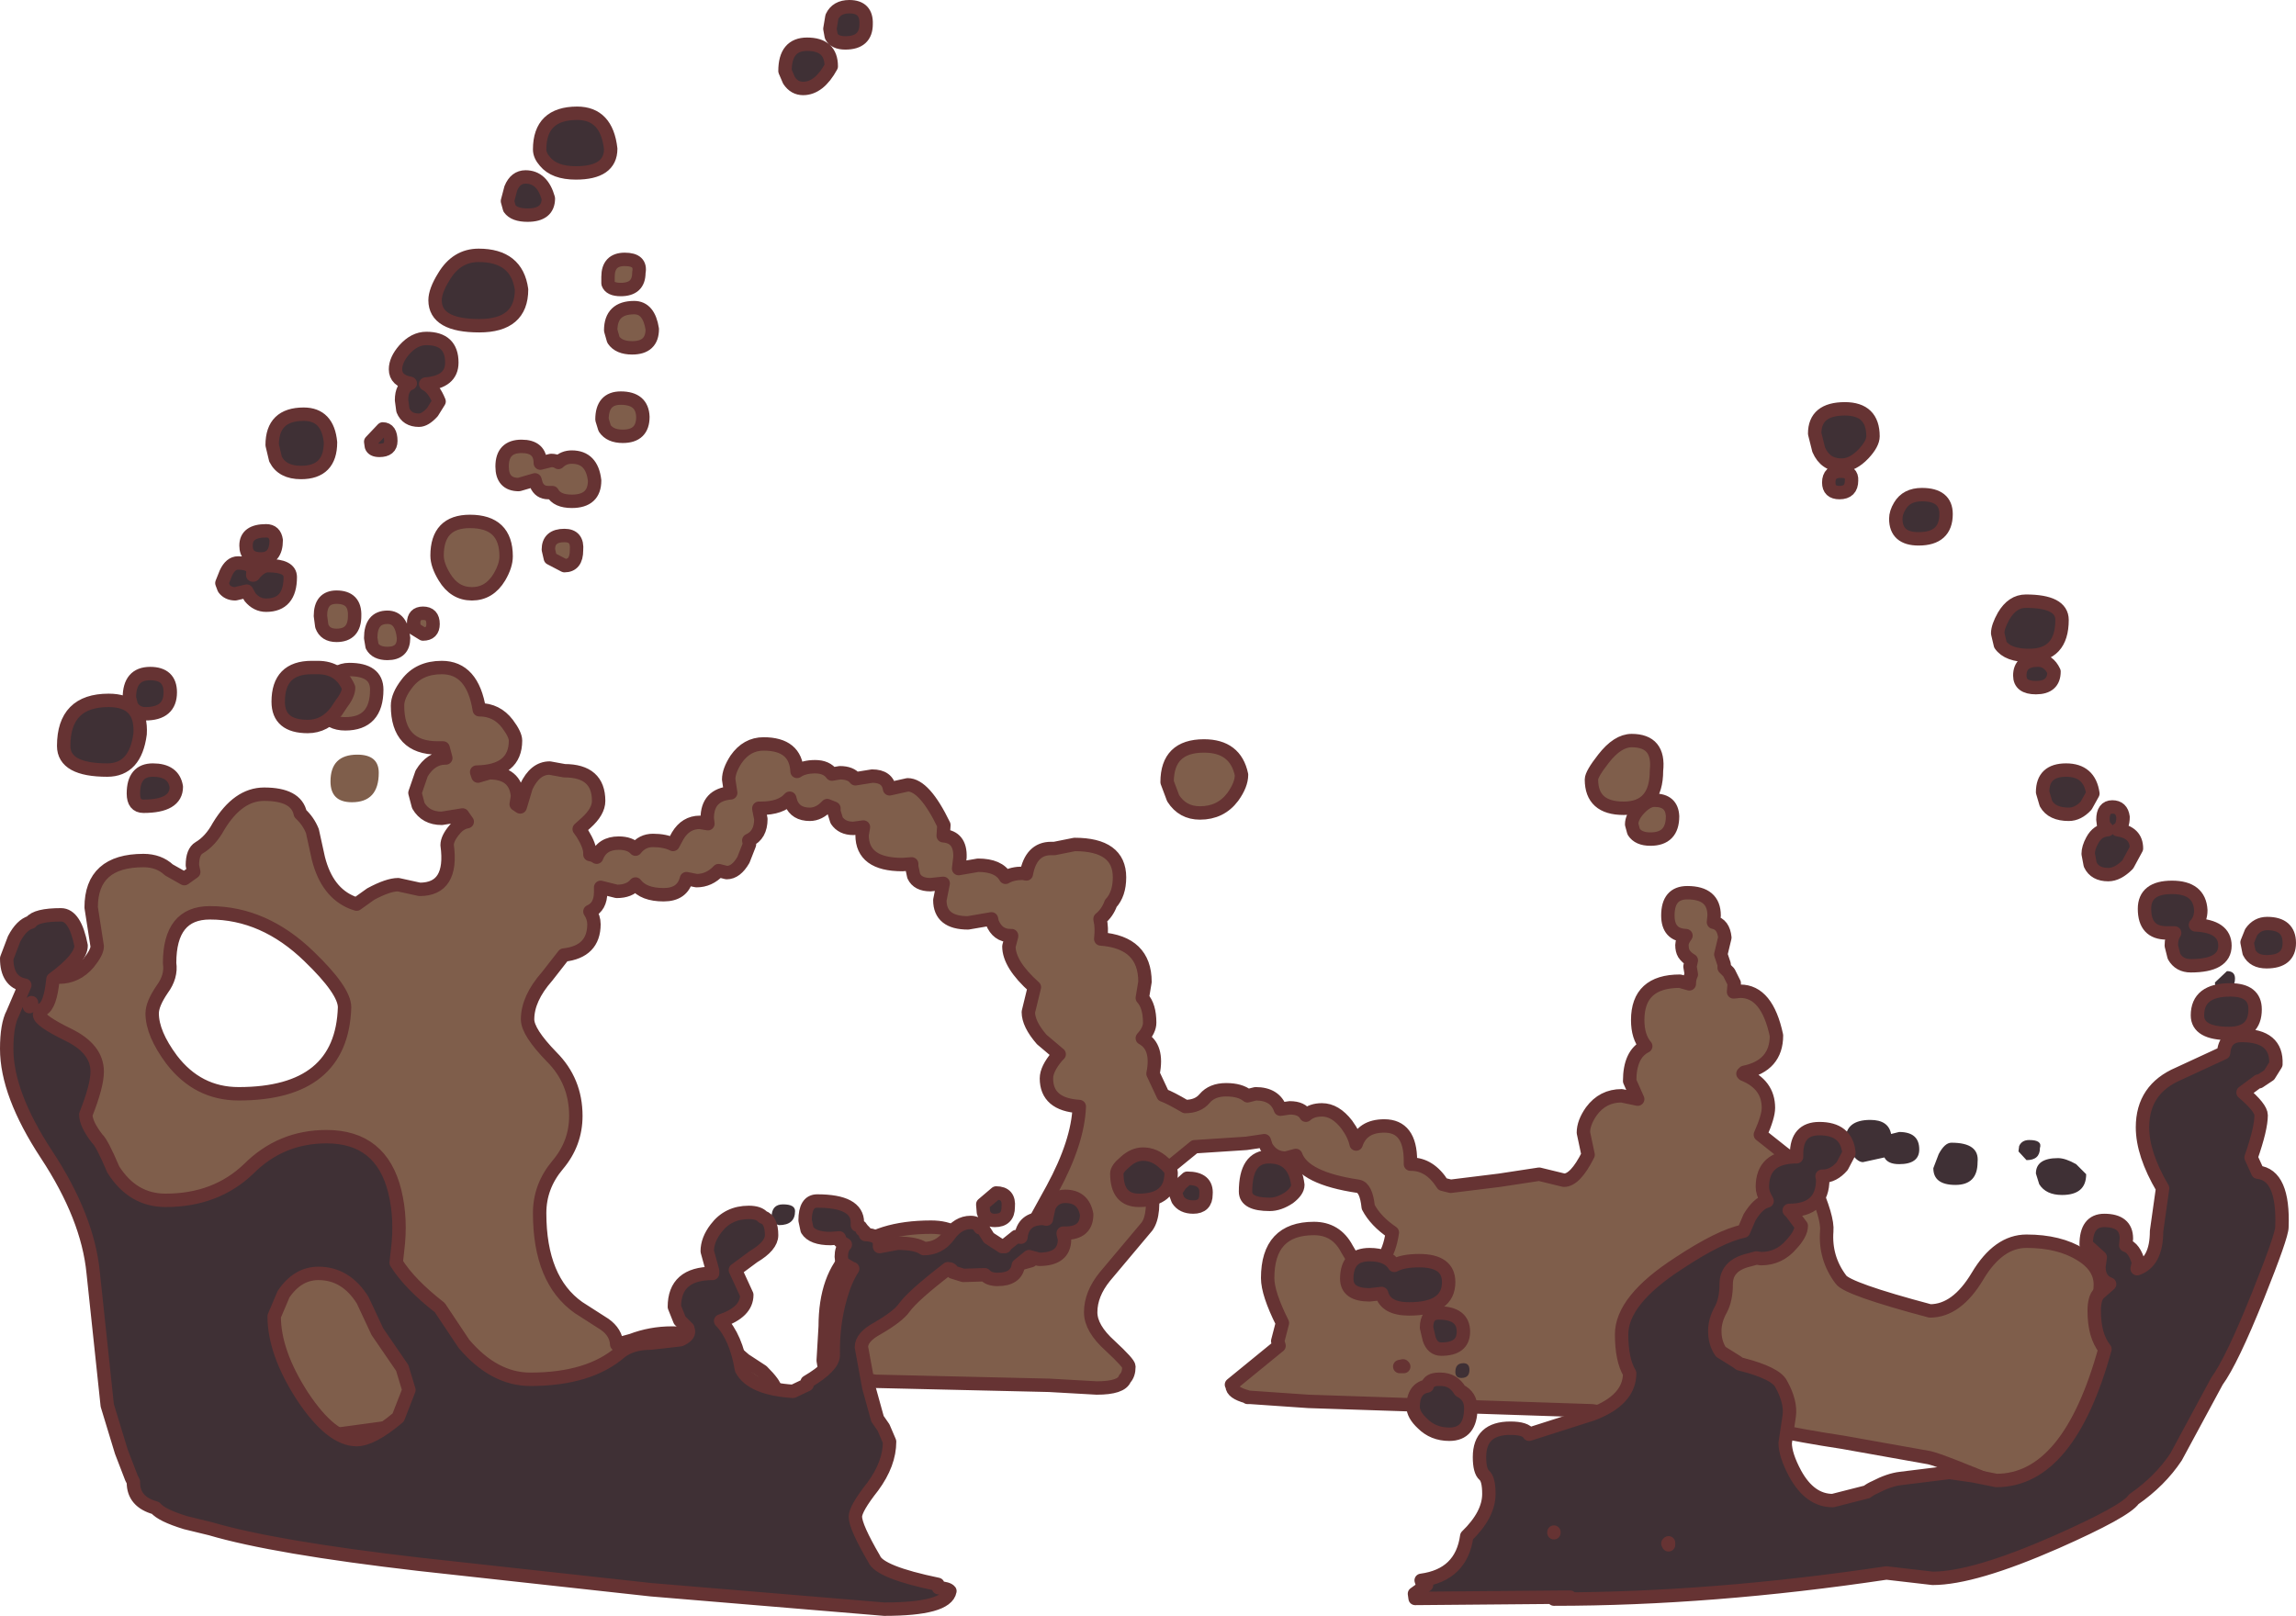 <?xml version="1.0" encoding="UTF-8" standalone="no"?>
<svg xmlns:xlink="http://www.w3.org/1999/xlink" height="120.55px" width="171.25px" xmlns="http://www.w3.org/2000/svg">
  <g transform="matrix(1.0, 0.0, 0.0, 1.0, 100.1, -7.2)">
    <path d="M21.6 68.7 Q21.6 68.15 22.15 67.55 22.75 66.9 23.3 66.9 24.6 66.9 24.65 68.1 24.65 69.8 23.0 69.8 22.1 69.8 21.75 69.25 L21.6 68.7 M21.0 67.5 Q18.6 67.5 18.6 65.35 18.6 64.95 19.5 63.8 20.55 62.45 21.6 62.45 23.7 62.45 23.45 64.7 23.45 67.5 21.0 67.5 M3.15 91.2 Q5.1 91.2 5.1 93.8 L5.1 94.05 5.15 94.05 Q6.55 94.05 7.5 95.55 L8.1 95.7 11.75 95.25 14.7 94.8 16.55 95.25 Q17.4 95.25 18.35 93.35 L18.0 91.7 Q18.0 90.95 18.6 90.1 19.45 88.95 20.85 88.95 L22.05 89.2 21.45 87.85 Q21.45 85.85 22.65 85.25 22.05 84.55 22.05 83.3 22.05 80.4 25.2 80.4 L25.9 80.6 Q25.9 80.2 26.05 79.9 L25.95 79.3 26.05 78.85 Q25.7 78.65 25.5 78.35 25.35 78.1 25.35 77.7 25.35 77.4 25.65 77.0 24.3 76.95 24.3 75.5 24.3 73.8 25.75 73.8 27.75 73.8 27.75 75.5 L27.7 76.0 Q28.45 76.15 28.55 77.15 L28.25 78.4 28.5 79.15 28.5 79.4 28.85 79.75 29.25 80.55 29.2 81.2 29.7 81.15 Q31.7 81.15 32.4 84.45 32.4 86.7 30.0 87.2 L29.9 87.3 29.95 87.35 Q31.8 88.1 31.8 89.85 31.8 90.5 31.2 91.85 L32.9 93.2 Q34.7 94.5 35.1 95.45 36.25 98.05 36.15 99.05 36.0 101.05 37.2 102.65 37.65 103.35 43.85 105.0 45.85 105.0 47.4 102.4 48.95 99.8 51.05 99.8 53.5 99.8 55.1 100.8 56.65 101.75 56.55 103.2 56.4 104.95 57.95 105.6 59.55 106.3 59.55 106.95 59.55 107.85 58.8 108.2 59.4 108.6 59.4 109.35 L59.1 111.35 Q55.4 117.6 53.4 117.6 L52.7 117.4 52.7 117.6 Q52.7 118.95 51.4 118.95 L50.0 118.25 49.7 118.25 Q44.7 116.15 43.8 115.95 L37.35 114.8 Q31.1 113.85 28.5 112.85 L24.25 112.5 Q24.0 113.15 23.1 113.15 L18.65 112.45 -2.5 111.75 -6.85 111.45 -7.05 111.45 -7.1 111.4 Q-8.2 111.1 -8.2 110.6 L-8.25 110.5 -4.7 107.6 -4.8 107.25 -4.45 105.9 Q-5.55 103.7 -5.55 102.55 -5.55 98.85 -2.1 98.85 -0.45 98.85 0.35 100.35 1.2 101.85 1.6 101.85 3.35 101.85 3.75 99.15 2.5 98.3 1.95 97.25 1.8 95.8 1.2 95.7 -2.85 95.1 -3.45 93.4 L-4.2 93.6 Q-5.15 93.6 -5.65 92.75 L-5.8 92.3 -7.15 92.5 -11.0 92.75 -14.25 95.4 Q-13.9 97.8 -14.55 98.7 L-17.7 102.45 Q-18.75 103.75 -18.75 105.1 -18.75 106.3 -17.3 107.6 -15.9 108.9 -15.9 109.15 -15.9 109.75 -16.2 110.05 -16.45 110.75 -18.3 110.75 L-21.85 110.55 -34.8 110.25 -37.25 109.85 -37.6 109.85 Q-38.4 109.85 -38.6 109.3 L-38.7 108.7 -38.55 106.15 Q-38.55 98.75 -30.65 98.75 -28.45 98.75 -27.7 100.5 L-27.8 101.1 Q-25.6 101.15 -25.35 101.85 L-23.2 101.25 -22.45 100.2 -22.65 100.2 Q-23.2 100.2 -23.4 99.8 L-23.5 99.35 -21.6 95.9 Q-19.7 92.4 -19.6 89.75 -22.05 89.6 -22.05 87.65 -22.05 86.95 -21.25 86.0 L-21.1 85.85 -22.4 84.75 Q-23.4 83.6 -23.4 82.7 L-22.95 80.85 Q-24.85 79.15 -24.85 77.8 L-24.65 77.05 -24.65 77.0 -24.75 77.0 Q-25.7 77.0 -26.1 76.0 L-26.15 75.75 -27.9 76.05 Q-30.0 76.05 -30.0 74.35 L-29.75 73.1 -30.7 73.2 Q-31.65 73.2 -31.95 72.55 L-32.1 71.85 -32.1 71.65 -32.8 71.7 Q-35.8 71.7 -35.8 69.5 L-35.7 68.9 -36.45 69.0 Q-37.3 69.0 -37.7 68.4 L-37.9 67.75 -37.9 67.5 -38.4 67.3 Q-39.0 67.95 -39.7 67.95 -40.75 67.95 -41.1 67.1 L-41.2 66.75 Q-41.85 67.5 -43.35 67.5 L-43.5 67.5 -43.5 67.55 -43.35 68.3 Q-43.35 69.5 -44.25 69.9 L-44.2 70.2 -44.65 71.35 Q-45.2 72.3 -45.9 72.3 L-46.5 72.15 Q-47.2 72.9 -48.15 72.9 L-48.9 72.75 Q-49.2 73.95 -50.6 73.95 -52.1 73.95 -52.7 73.15 -53.15 73.7 -54.1 73.7 L-55.3 73.4 -55.3 73.75 Q-55.3 74.85 -56.1 75.2 -55.8 75.65 -55.8 76.15 -55.8 78.2 -58.05 78.45 L-59.3 80.05 Q-60.75 81.7 -60.75 83.25 -60.75 84.2 -58.95 86.05 -57.15 87.85 -57.15 90.45 -57.15 92.5 -58.5 94.1 -59.85 95.7 -59.85 97.7 -59.85 102.7 -56.95 104.75 L-55.0 106.0 Q-54.15 106.6 -54.1 107.5 L-53.0 107.2 Q-51.55 106.65 -50.0 106.65 -47.2 106.65 -45.3 108.0 L-44.55 108.65 -43.25 109.5 Q-42.3 110.45 -42.3 110.8 -42.3 111.75 -43.35 111.75 L-44.55 111.4 -45.85 111.65 -52.5 111.3 -66.25 112.4 Q-66.35 113.0 -67.25 113.2 L-70.7 113.6 -71.6 113.75 -77.85 114.6 -78.95 114.35 -79.3 114.35 Q-79.8 114.35 -80.0 114.0 L-80.2 113.55 -80.25 113.35 Q-80.25 112.3 -78.2 111.75 -79.3 111.2 -80.15 109.3 -80.95 107.4 -80.95 106.1 -80.95 103.65 -78.95 99.2 L-75.95 92.95 Q-77.9 93.7 -79.9 93.95 L-79.15 94.6 Q-82.05 98.55 -83.95 98.55 L-85.15 98.5 -85.25 98.55 -86.4 99.0 Q-87.25 99.0 -89.75 97.1 -92.2 95.25 -93.0 94.05 -94.75 91.45 -94.75 88.65 -94.75 87.15 -93.9 85.95 L-93.9 85.8 -94.95 85.8 Q-96.35 85.8 -96.95 84.65 L-97.35 83.5 Q-97.35 82.65 -96.65 81.85 L-97.15 81.5 -97.3 80.9 Q-97.3 80.1 -96.85 80.05 L-95.7 80.1 Q-94.4 80.1 -93.5 79.05 -92.85 78.25 -92.85 77.8 L-93.3 74.9 Q-93.3 71.4 -89.4 71.4 -88.25 71.4 -87.5 72.1 L-86.35 72.75 -85.65 72.25 -85.75 71.75 Q-85.75 70.75 -85.25 70.45 -84.4 69.95 -83.8 68.85 -82.35 66.45 -80.4 66.45 -78.0 66.45 -77.7 67.9 -77.1 68.45 -76.8 69.2 L-76.35 71.25 Q-75.7 73.8 -73.8 74.55 L-73.5 74.65 -72.45 73.9 Q-71.15 73.2 -70.4 73.2 L-68.8 73.55 Q-66.3 73.55 -66.75 70.25 -66.75 69.75 -66.2 69.1 -65.8 68.6 -65.25 68.5 L-65.5 68.15 -65.6 68.0 -67.15 68.25 Q-68.35 68.25 -68.9 67.3 L-69.15 66.35 -68.65 64.9 Q-67.95 63.75 -66.9 63.75 L-66.85 63.75 -67.05 63.0 -67.45 63.0 Q-70.45 63.0 -70.45 59.85 -70.45 59.1 -69.75 58.2 -68.85 57.0 -67.15 57.0 -64.85 57.0 -64.35 60.15 -63.05 60.15 -62.25 61.2 -61.65 62.0 -61.65 62.45 -61.65 64.75 -64.55 64.8 L-64.45 65.1 -63.6 64.85 Q-61.65 64.85 -61.5 66.6 L-61.6 67.2 -61.3 67.4 -60.85 65.9 Q-60.2 64.5 -59.1 64.5 L-58.0 64.7 Q-55.45 64.7 -55.45 66.95 -55.45 67.75 -56.4 68.6 L-56.9 69.05 -56.65 69.4 Q-56.1 70.3 -56.1 70.85 L-56.1 70.95 Q-55.8 71.0 -55.6 71.15 -55.2 70.1 -53.95 70.1 -53.1 70.1 -52.7 70.55 -52.2 69.9 -51.4 69.9 -50.5 69.9 -49.9 70.2 L-49.55 69.55 Q-48.95 68.55 -47.9 68.55 L-47.3 68.65 -47.35 68.25 Q-47.35 66.5 -45.6 66.35 L-45.75 65.35 Q-45.75 64.7 -45.2 63.85 -44.4 62.7 -43.15 62.7 -40.75 62.7 -40.65 64.75 -40.15 64.4 -39.3 64.4 -38.45 64.4 -38.05 64.95 L-37.45 64.85 Q-36.65 64.85 -36.3 65.3 L-35.05 65.1 Q-33.9 65.1 -33.75 66.05 L-32.4 65.75 Q-31.15 65.75 -29.7 68.75 L-29.75 69.55 Q-28.45 69.65 -28.5 71.15 L-28.6 72.0 -27.15 71.75 Q-25.6 71.75 -25.1 72.65 -24.6 72.35 -23.8 72.35 L-23.55 72.4 Q-23.2 70.5 -21.7 70.5 L-21.45 70.5 -19.95 70.2 Q-16.6 70.2 -16.6 72.65 -16.6 73.9 -17.25 74.6 -17.5 75.3 -18.05 75.75 L-18.05 75.8 Q-17.9 76.4 -18.0 77.25 -14.7 77.5 -14.7 80.45 L-14.9 81.65 Q-14.35 82.25 -14.35 83.5 -14.35 84.05 -14.9 84.65 -13.7 85.3 -14.1 87.3 L-13.35 88.9 Q-12.8 89.1 -11.7 89.75 -10.75 89.75 -10.25 89.15 -9.7 88.5 -8.65 88.5 -7.6 88.5 -7.05 88.95 L-6.45 88.8 Q-5.0 88.8 -4.6 89.95 L-3.9 89.85 Q-3.0 89.85 -2.7 90.4 -2.25 90.0 -1.5 90.0 -0.5 90.0 0.35 91.1 0.9 91.85 1.05 92.55 1.5 91.2 3.15 91.2 M31.75 98.15 L32.85 97.7 33.45 98.4 Q33.15 97.3 32.25 96.4 L31.75 98.15 M25.0 106.7 L25.15 106.05 24.45 106.5 25.0 106.7 M27.8 110.2 L26.1 108.65 Q25.7 109.3 24.1 109.9 L27.8 110.2 M6.45 103.2 L5.4 102.8 4.85 103.5 Q5.5 103.65 5.5 103.95 L6.1 103.9 6.45 103.25 6.45 103.2 M4.55 109.1 L4.3 109.15 4.6 109.15 4.55 109.1 M-65.05 46.1 Q-62.35 46.1 -62.35 48.7 -62.35 49.4 -62.85 50.25 -63.6 51.5 -64.9 51.5 -66.2 51.5 -66.95 50.25 -67.5 49.35 -67.5 48.65 -67.5 46.1 -65.05 46.1 M-61.2 40.5 Q-59.8 40.5 -59.8 41.75 L-59.0 41.55 Q-58.65 41.55 -58.45 41.7 -58.05 41.3 -57.45 41.3 -55.95 41.3 -55.75 43.05 -55.75 44.6 -57.45 44.6 -58.55 44.6 -58.9 43.95 L-59.2 43.95 Q-59.85 43.95 -60.1 43.35 L-60.2 43.0 -61.4 43.35 Q-62.65 43.35 -62.65 42.0 -62.65 40.5 -61.2 40.5 M-54.75 27.85 Q-54.75 26.55 -53.5 26.55 -52.25 26.55 -52.45 27.55 -52.45 28.8 -53.8 28.8 -54.6 28.8 -54.75 28.35 L-54.75 27.85 M-52.95 33.15 Q-53.95 33.15 -54.35 32.55 L-54.55 31.85 Q-54.55 30.15 -52.8 30.15 -51.7 30.15 -51.45 31.75 -51.45 33.15 -52.95 33.15 M-53.65 39.75 Q-54.6 39.75 -55.0 39.15 L-55.2 38.5 Q-55.2 36.9 -53.8 36.9 -52.2 36.9 -52.15 38.3 -52.15 39.75 -53.65 39.75 M-58.0 47.15 Q-57.0 47.15 -57.1 48.25 -57.1 49.4 -58.0 49.4 L-59.05 48.85 -59.2 48.2 Q-59.2 47.15 -58.0 47.15 M-68.55 54.5 L-69.2 54.1 -69.25 53.7 Q-69.25 52.95 -68.55 52.95 -67.8 52.95 -67.8 53.75 -67.8 54.5 -68.55 54.5 M-71.2 53.25 Q-70.15 53.25 -70.0 54.8 -70.0 55.95 -71.2 55.95 -72.05 55.95 -72.35 55.4 L-72.45 54.8 Q-72.45 53.25 -71.2 53.25 M-75.0 54.6 Q-75.85 54.6 -76.1 53.9 L-76.2 53.15 Q-76.2 51.75 -75.0 51.75 -73.6 51.75 -73.65 53.15 -73.65 54.6 -75.0 54.6 M-76.2 59.45 L-75.75 58.25 Q-75.1 57.15 -74.05 57.15 -72.0 57.15 -72.0 58.65 -72.0 61.2 -74.35 61.2 -75.5 61.2 -75.95 60.35 L-76.2 59.45 M-73.85 67.05 Q-75.45 67.05 -75.45 65.5 -75.45 63.5 -73.45 63.5 -71.85 63.5 -71.85 64.85 -71.85 67.05 -73.85 67.05 M-77.05 78.55 Q-80.4 75.3 -84.45 75.3 -87.45 75.3 -87.45 79.05 -87.3 80.05 -88.0 81.0 -88.75 82.1 -88.75 82.8 -88.75 84.3 -87.3 86.25 -85.35 88.8 -82.3 88.8 -74.6 88.8 -74.4 82.35 -74.4 81.1 -77.05 78.55 M-7.5 65.0 Q-7.5 65.75 -8.15 66.65 -9.05 67.85 -10.6 67.85 -11.9 67.85 -12.6 66.75 L-13.05 65.55 Q-13.05 62.85 -10.3 62.85 -7.95 62.85 -7.5 65.0 M-15.85 94.85 L-15.8 94.6 -15.4 93.9 -15.8 93.85 -16.35 94.45 Q-16.05 94.6 -15.85 94.85 M-34.75 102.5 Q-36.0 103.7 -36.0 104.6 L-35.95 105.55 -33.5 103.5 Q-31.05 101.75 -29.4 101.3 L-30.7 101.0 Q-33.15 101.0 -34.75 102.5" fill="#7f5e4b" fill-rule="evenodd" stroke="none"/>
    <path d="M21.6 68.7 Q21.6 68.15 22.15 67.55 22.75 66.9 23.3 66.9 24.6 66.9 24.65 68.1 24.65 69.8 23.0 69.8 22.1 69.8 21.75 69.25 L21.6 68.7 M21.0 67.5 Q18.6 67.5 18.6 65.35 18.6 64.95 19.5 63.8 20.55 62.45 21.6 62.45 23.7 62.45 23.45 64.7 23.45 67.5 21.0 67.5 M3.15 91.2 Q5.1 91.2 5.1 93.8 L5.1 94.05 5.15 94.05 Q6.55 94.05 7.5 95.55 L8.1 95.7 11.75 95.25 14.7 94.8 16.55 95.25 Q17.4 95.25 18.35 93.35 L18.0 91.7 Q18.0 90.95 18.6 90.1 19.45 88.95 20.85 88.95 L22.05 89.2 21.45 87.85 Q21.45 85.85 22.65 85.25 22.05 84.55 22.05 83.3 22.05 80.4 25.2 80.4 L25.9 80.6 Q25.9 80.2 26.05 79.9 L25.95 79.3 26.05 78.85 Q25.7 78.65 25.5 78.35 25.35 78.1 25.35 77.7 25.35 77.4 25.65 77.0 24.3 76.95 24.3 75.5 24.3 73.8 25.75 73.8 27.75 73.8 27.75 75.5 L27.7 76.0 Q28.45 76.15 28.55 77.15 L28.25 78.4 28.5 79.15 28.5 79.4 28.85 79.75 29.25 80.55 29.2 81.2 29.7 81.15 Q31.7 81.15 32.4 84.45 32.4 86.7 30.0 87.2 L29.9 87.3 29.95 87.35 Q31.8 88.1 31.8 89.85 31.8 90.5 31.2 91.85 L32.9 93.2 Q34.7 94.5 35.1 95.45 36.25 98.05 36.15 99.05 36.0 101.05 37.2 102.65 37.65 103.35 43.85 105.0 45.85 105.0 47.4 102.4 48.95 99.8 51.05 99.8 53.5 99.8 55.1 100.8 56.65 101.75 56.55 103.2 56.4 104.95 57.95 105.6 59.55 106.3 59.55 106.95 59.55 107.85 58.8 108.2 59.4 108.6 59.4 109.35 L59.1 111.35 Q55.4 117.6 53.4 117.6 L52.7 117.4 52.7 117.6 Q52.7 118.95 51.4 118.95 L50.0 118.25 49.7 118.25 Q44.7 116.15 43.8 115.95 L37.35 114.8 Q31.1 113.85 28.5 112.85 L24.25 112.5 Q24.0 113.15 23.1 113.15 L18.65 112.45 -2.5 111.75 -6.85 111.45 -7.05 111.45 -7.1 111.4 Q-8.2 111.1 -8.2 110.6 L-8.25 110.5 -4.7 107.6 -4.8 107.25 -4.45 105.9 Q-5.55 103.7 -5.55 102.55 -5.55 98.85 -2.1 98.85 -0.45 98.85 0.35 100.35 1.2 101.85 1.6 101.85 3.35 101.85 3.75 99.15 2.5 98.3 1.95 97.25 1.8 95.8 1.2 95.7 -2.85 95.1 -3.45 93.4 L-4.2 93.6 Q-5.15 93.6 -5.65 92.75 L-5.8 92.3 -7.15 92.5 -11.0 92.75 -14.25 95.4 Q-13.9 97.8 -14.55 98.7 L-17.7 102.45 Q-18.75 103.75 -18.75 105.1 -18.75 106.3 -17.3 107.6 -15.9 108.9 -15.9 109.15 -15.9 109.75 -16.2 110.05 -16.45 110.75 -18.3 110.75 L-21.85 110.55 -34.8 110.25 -37.25 109.85 -37.6 109.85 Q-38.4 109.85 -38.6 109.3 L-38.7 108.7 -38.55 106.15 Q-38.55 98.75 -30.65 98.75 -28.45 98.75 -27.7 100.5 L-27.8 101.1 Q-25.6 101.15 -25.35 101.85 L-23.2 101.25 -22.45 100.2 -22.65 100.2 Q-23.2 100.2 -23.4 99.8 L-23.5 99.35 -21.6 95.9 Q-19.7 92.4 -19.6 89.75 -22.05 89.6 -22.05 87.65 -22.05 86.95 -21.25 86.0 L-21.1 85.85 -22.4 84.75 Q-23.4 83.6 -23.4 82.7 L-22.95 80.85 Q-24.85 79.15 -24.85 77.8 L-24.65 77.05 -24.65 77.0 -24.75 77.0 Q-25.7 77.0 -26.1 76.0 L-26.15 75.75 -27.9 76.05 Q-30.0 76.05 -30.0 74.35 L-29.75 73.1 -30.7 73.2 Q-31.65 73.2 -31.95 72.55 L-32.1 71.85 -32.1 71.65 -32.8 71.7 Q-35.8 71.7 -35.8 69.5 L-35.7 68.9 -36.45 69.0 Q-37.3 69.0 -37.7 68.4 L-37.9 67.75 -37.9 67.5 -38.4 67.3 Q-39.0 67.95 -39.7 67.95 -40.75 67.95 -41.1 67.1 L-41.2 66.75 Q-41.85 67.5 -43.35 67.5 L-43.5 67.5 -43.5 67.55 -43.35 68.3 Q-43.35 69.5 -44.25 69.9 L-44.2 70.2 -44.65 71.35 Q-45.2 72.3 -45.9 72.3 L-46.5 72.15 Q-47.2 72.9 -48.15 72.9 L-48.9 72.75 Q-49.2 73.95 -50.6 73.95 -52.1 73.95 -52.7 73.15 -53.15 73.7 -54.1 73.7 L-55.3 73.4 -55.3 73.75 Q-55.3 74.85 -56.1 75.2 -55.8 75.65 -55.8 76.15 -55.8 78.2 -58.05 78.45 L-59.3 80.05 Q-60.75 81.7 -60.75 83.25 -60.75 84.2 -58.95 86.05 -57.15 87.85 -57.15 90.45 -57.15 92.5 -58.5 94.1 -59.85 95.7 -59.85 97.7 -59.85 102.7 -56.95 104.75 L-55.0 106.0 Q-54.15 106.6 -54.1 107.5 L-53.0 107.2 Q-51.55 106.65 -50.0 106.65 -47.2 106.65 -45.3 108.0 L-44.55 108.65 -43.25 109.5 Q-42.3 110.45 -42.3 110.8 -42.3 111.75 -43.35 111.75 L-44.55 111.4 -45.85 111.65 -52.5 111.3 -66.25 112.4 Q-66.35 113.0 -67.25 113.2 L-70.7 113.6 -71.6 113.75 -77.85 114.6 -78.95 114.35 -79.3 114.35 Q-79.8 114.35 -80.0 114.0 L-80.2 113.55 -80.25 113.35 Q-80.25 112.3 -78.2 111.75 -79.3 111.2 -80.15 109.3 -80.95 107.4 -80.95 106.1 -80.95 103.65 -78.95 99.2 L-75.95 92.95 Q-77.9 93.7 -79.9 93.95 L-79.15 94.6 Q-82.05 98.55 -83.95 98.55 L-85.15 98.5 -85.25 98.55 -86.4 99.0 Q-87.25 99.0 -89.75 97.1 -92.2 95.25 -93.0 94.05 -94.75 91.45 -94.75 88.65 -94.75 87.15 -93.9 85.95 L-93.9 85.8 -94.95 85.8 Q-96.35 85.8 -96.95 84.65 L-97.35 83.5 Q-97.35 82.65 -96.65 81.85 L-97.15 81.5 -97.3 80.9 Q-97.3 80.1 -96.85 80.05 L-95.7 80.1 Q-94.4 80.1 -93.5 79.05 -92.85 78.25 -92.85 77.8 L-93.3 74.9 Q-93.3 71.4 -89.4 71.4 -88.25 71.4 -87.5 72.1 L-86.35 72.75 -85.65 72.25 -85.75 71.75 Q-85.75 70.75 -85.25 70.45 -84.4 69.95 -83.8 68.85 -82.35 66.45 -80.4 66.45 -78.0 66.45 -77.7 67.9 -77.1 68.45 -76.8 69.2 L-76.35 71.25 Q-75.7 73.8 -73.8 74.55 L-73.5 74.65 -72.45 73.9 Q-71.15 73.2 -70.4 73.2 L-68.8 73.55 Q-66.3 73.55 -66.75 70.25 -66.75 69.75 -66.2 69.1 -65.8 68.6 -65.25 68.5 L-65.5 68.15 -65.6 68.0 -67.15 68.25 Q-68.35 68.25 -68.9 67.3 L-69.15 66.35 -68.65 64.9 Q-67.95 63.75 -66.9 63.75 L-66.85 63.75 -67.05 63.0 -67.45 63.0 Q-70.45 63.0 -70.45 59.85 -70.45 59.1 -69.75 58.2 -68.85 57.0 -67.15 57.0 -64.85 57.0 -64.35 60.15 -63.05 60.15 -62.25 61.2 -61.65 62.0 -61.65 62.45 -61.65 64.75 -64.55 64.8 L-64.45 65.1 -63.6 64.85 Q-61.65 64.85 -61.5 66.6 L-61.6 67.2 -61.3 67.4 -60.85 65.9 Q-60.2 64.5 -59.1 64.5 L-58.0 64.7 Q-55.45 64.7 -55.45 66.95 -55.45 67.75 -56.4 68.6 L-56.9 69.05 -56.65 69.4 Q-56.1 70.3 -56.1 70.85 L-56.1 70.95 Q-55.8 71.0 -55.6 71.15 -55.2 70.1 -53.95 70.1 -53.1 70.1 -52.7 70.55 -52.2 69.9 -51.4 69.9 -50.5 69.9 -49.9 70.2 L-49.55 69.55 Q-48.95 68.55 -47.9 68.55 L-47.3 68.65 -47.35 68.25 Q-47.35 66.5 -45.6 66.35 L-45.75 65.35 Q-45.75 64.7 -45.2 63.85 -44.4 62.7 -43.15 62.7 -40.75 62.7 -40.65 64.75 -40.15 64.4 -39.3 64.4 -38.45 64.4 -38.05 64.95 L-37.45 64.85 Q-36.65 64.85 -36.3 65.3 L-35.05 65.1 Q-33.9 65.1 -33.75 66.05 L-32.4 65.75 Q-31.15 65.75 -29.7 68.75 L-29.75 69.55 Q-28.45 69.65 -28.5 71.15 L-28.6 72.0 -27.15 71.75 Q-25.6 71.75 -25.1 72.65 -24.6 72.35 -23.8 72.35 L-23.55 72.4 Q-23.2 70.5 -21.7 70.5 L-21.45 70.5 -19.95 70.2 Q-16.6 70.2 -16.6 72.65 -16.6 73.9 -17.25 74.6 -17.5 75.3 -18.05 75.75 L-18.05 75.8 Q-17.9 76.4 -18.0 77.25 -14.7 77.5 -14.7 80.45 L-14.9 81.65 Q-14.35 82.25 -14.35 83.5 -14.35 84.05 -14.9 84.65 -13.7 85.3 -14.1 87.3 L-13.35 88.9 Q-12.8 89.1 -11.7 89.75 -10.75 89.75 -10.25 89.15 -9.7 88.5 -8.65 88.5 -7.6 88.5 -7.05 88.95 L-6.45 88.8 Q-5.0 88.8 -4.6 89.95 L-3.9 89.85 Q-3.0 89.85 -2.7 90.4 -2.25 90.0 -1.5 90.0 -0.5 90.0 0.35 91.1 0.9 91.85 1.05 92.55 1.5 91.2 3.15 91.2 M31.75 98.15 L32.85 97.7 33.45 98.4 Q33.15 97.3 32.25 96.4 L31.75 98.15 M25.0 106.7 L25.15 106.05 24.45 106.5 25.0 106.7 M27.8 110.2 L26.1 108.65 Q25.7 109.3 24.1 109.9 L27.8 110.2 M6.45 103.2 L5.4 102.8 4.85 103.5 Q5.5 103.65 5.5 103.95 L6.1 103.9 6.45 103.25 6.45 103.2 M4.55 109.1 L4.3 109.15 4.6 109.15 4.55 109.1 M-65.05 46.1 Q-62.35 46.1 -62.35 48.7 -62.35 49.4 -62.85 50.25 -63.6 51.5 -64.9 51.5 -66.2 51.5 -66.95 50.25 -67.5 49.35 -67.5 48.65 -67.5 46.1 -65.05 46.1 M-61.2 40.5 Q-59.8 40.5 -59.8 41.75 L-59.0 41.55 Q-58.65 41.55 -58.45 41.7 -58.05 41.3 -57.45 41.3 -55.95 41.3 -55.75 43.05 -55.75 44.6 -57.45 44.6 -58.55 44.6 -58.9 43.95 L-59.2 43.95 Q-59.85 43.95 -60.1 43.35 L-60.2 43.0 -61.4 43.35 Q-62.65 43.35 -62.65 42.0 -62.65 40.5 -61.2 40.5 M-54.75 27.85 Q-54.75 26.55 -53.5 26.55 -52.25 26.55 -52.45 27.55 -52.45 28.8 -53.8 28.8 -54.6 28.8 -54.75 28.35 L-54.75 27.85 M-52.95 33.15 Q-53.95 33.15 -54.35 32.55 L-54.55 31.85 Q-54.55 30.15 -52.8 30.15 -51.7 30.15 -51.45 31.75 -51.45 33.15 -52.95 33.15 M-53.65 39.75 Q-54.6 39.75 -55.0 39.15 L-55.2 38.5 Q-55.2 36.9 -53.8 36.9 -52.2 36.9 -52.15 38.3 -52.15 39.75 -53.65 39.75 M-58.0 47.15 Q-57.0 47.15 -57.1 48.25 -57.1 49.4 -58.0 49.4 L-59.05 48.85 -59.2 48.2 Q-59.2 47.15 -58.0 47.15 M-68.55 54.5 L-69.2 54.1 -69.25 53.7 Q-69.25 52.95 -68.55 52.95 -67.8 52.95 -67.8 53.75 -67.8 54.5 -68.55 54.5 M-71.2 53.25 Q-70.15 53.25 -70.0 54.8 -70.0 55.95 -71.2 55.95 -72.05 55.95 -72.35 55.4 L-72.45 54.8 Q-72.45 53.25 -71.2 53.25 M-75.0 54.6 Q-75.85 54.6 -76.1 53.9 L-76.2 53.15 Q-76.2 51.75 -75.0 51.75 -73.6 51.75 -73.65 53.15 -73.65 54.6 -75.0 54.6 M-76.2 59.45 L-75.75 58.25 Q-75.1 57.15 -74.05 57.15 -72.0 57.15 -72.0 58.65 -72.0 61.2 -74.35 61.2 -75.5 61.2 -75.95 60.35 L-76.2 59.45 M-77.05 78.55 Q-80.4 75.3 -84.45 75.3 -87.45 75.3 -87.45 79.05 -87.3 80.05 -88.0 81.0 -88.75 82.1 -88.75 82.8 -88.75 84.3 -87.3 86.25 -85.35 88.8 -82.3 88.8 -74.6 88.8 -74.4 82.35 -74.4 81.1 -77.05 78.55 M-7.5 65.0 Q-7.5 65.75 -8.15 66.65 -9.05 67.85 -10.6 67.85 -11.9 67.85 -12.6 66.75 L-13.05 65.55 Q-13.05 62.85 -10.3 62.85 -7.95 62.85 -7.5 65.0 M-15.85 94.85 L-15.8 94.6 -15.4 93.9 -15.8 93.85 -16.35 94.45 Q-16.05 94.6 -15.85 94.85 M-34.75 102.5 Q-36.0 103.7 -36.0 104.6 L-35.95 105.55 -33.5 103.5 Q-31.05 101.75 -29.4 101.3 L-30.7 101.0 Q-33.15 101.0 -34.75 102.5" fill="none" stroke="#663333" stroke-linecap="round" stroke-linejoin="round" stroke-width="1.0"/>
    <path d="M45.05 45.55 Q45.05 47.4 43.0 47.4 41.3 47.4 41.3 45.9 41.3 45.45 41.6 44.95 42.1 44.1 43.25 44.1 45.05 44.1 45.05 45.55 M39.6 39.75 Q39.6 40.3 38.9 41.05 38.1 41.9 37.25 41.9 36.05 41.9 35.55 40.75 L35.25 39.55 Q35.25 37.7 37.5 37.7 39.6 37.7 39.6 39.75 M38.0 43.05 Q38.0 43.95 37.1 43.95 36.3 43.95 36.3 43.2 36.3 42.35 37.2 42.35 38.05 42.35 38.0 43.05 M39.4 90.75 Q40.75 90.75 40.95 91.8 L41.55 91.65 Q43.05 91.65 43.05 92.95 43.05 94.05 41.55 94.05 40.7 94.05 40.45 93.55 L38.85 93.9 Q38.4 93.9 37.9 93.1 L37.55 92.25 Q37.55 90.75 39.4 90.75 M33.9 93.3 Q33.9 91.4 35.6 91.4 37.6 91.4 37.8 93.15 L37.8 93.25 37.3 94.2 Q36.65 94.95 35.85 94.95 L35.8 94.95 35.85 95.2 Q35.85 97.5 33.35 97.5 L33.5 97.65 34.25 98.65 Q34.25 99.25 33.5 100.05 32.6 101.1 31.25 101.1 L30.9 101.05 30.35 101.2 Q28.65 101.6 28.65 103.0 28.65 104.15 28.25 104.9 27.8 105.7 27.8 106.5 27.8 107.4 28.25 108.05 L29.45 108.8 29.65 108.95 29.85 109.0 Q32.35 109.65 32.75 110.45 33.5 111.8 33.35 112.85 L33.05 114.85 Q33.05 115.75 33.8 117.15 34.9 119.15 36.6 119.15 L39.15 118.5 Q39.4 118.3 39.75 118.15 40.8 117.6 41.65 117.5 L45.3 117.05 47.05 117.3 48.8 117.65 Q54.2 117.65 56.9 107.85 56.1 106.85 56.1 105.0 56.1 104.05 56.45 103.7 L57.25 103.0 Q56.45 102.7 56.45 101.7 L56.55 101.0 55.5 100.05 Q55.5 98.25 56.85 98.25 58.5 98.25 58.5 99.6 L58.45 100.1 Q59.1 100.3 59.4 101.4 L59.3 101.85 Q60.75 101.35 60.75 99.05 L61.2 95.85 Q59.7 93.3 59.7 91.3 59.7 88.45 62.4 87.3 L65.75 85.75 Q65.85 84.45 67.1 84.45 69.75 84.45 69.65 86.6 L69.15 87.4 68.4 87.9 68.35 87.85 67.2 88.7 Q68.55 89.85 68.55 90.4 68.55 91.4 67.8 93.55 L68.3 94.65 Q70.25 94.85 70.1 98.75 70.1 99.4 68.3 103.9 66.35 108.75 65.25 110.25 L62.2 115.9 Q61.0 117.7 59.05 119.05 58.45 119.95 53.25 122.25 47.1 124.95 44.05 124.95 L40.6 124.55 Q27.55 126.5 15.8 126.5 L17.0 126.35 5.45 126.45 5.4 126.1 6.3 125.45 6.0 125.4 5.9 125.1 Q8.9 124.7 9.3 121.8 10.95 120.2 10.95 118.65 10.95 117.55 10.6 117.25 10.25 116.95 10.25 115.9 10.25 113.75 12.55 113.75 13.7 113.75 13.95 114.2 L18.65 112.7 Q21.45 111.65 21.45 109.65 20.85 108.65 20.85 106.75 20.85 104.2 25.1 101.45 28.2 99.4 29.95 99.05 L30.4 98.0 Q31.05 96.95 31.7 96.8 L31.65 96.7 Q31.35 96.2 31.35 95.75 31.35 93.5 33.9 93.5 L33.9 93.3 M53.7 53.45 Q53.7 56.1 51.25 56.1 49.65 56.1 49.1 55.3 L48.9 54.45 Q48.9 53.95 49.35 53.15 50.0 52.05 51.0 52.05 53.7 52.05 53.7 53.45 M53.1 57.3 Q53.1 58.5 51.75 58.5 50.55 58.5 50.55 57.6 50.55 56.45 51.9 56.45 52.7 56.45 53.1 57.3 M52.25 66.3 Q52.25 64.65 54.0 64.65 55.75 64.65 56.0 66.4 L55.5 67.3 Q54.9 67.95 54.2 67.95 52.95 67.95 52.5 67.15 L52.25 66.3 M56.75 68.35 Q56.75 67.4 57.45 67.4 58.15 67.4 58.25 68.15 58.25 68.9 57.85 69.1 59.25 69.3 59.25 70.5 L58.6 71.7 Q57.85 72.45 57.15 72.45 56.15 72.45 55.8 71.7 L55.65 70.9 Q55.65 70.45 55.95 69.9 56.35 69.15 57.1 69.1 L56.8 68.75 56.75 68.35 M44.5 93.3 Q44.95 92.45 45.45 92.45 47.55 92.45 47.4 93.9 47.4 95.6 45.75 95.6 44.1 95.6 44.1 94.35 L44.5 93.3 M50.5 92.7 Q50.7 92.25 51.25 92.25 52.25 92.25 52.05 92.85 52.05 93.75 51.05 93.75 L50.45 93.1 50.5 92.7 M54.75 94.05 L55.5 94.8 Q55.5 96.35 53.7 96.35 52.5 96.35 52.0 95.55 L51.75 94.75 Q51.75 93.6 53.4 93.6 53.95 93.6 54.75 94.05 M67.65 78.25 L67.5 77.5 67.8 76.75 Q68.25 76.1 69.0 76.1 70.65 76.1 70.65 77.55 70.65 78.95 68.95 78.95 68.0 78.95 67.65 78.25 M66.6 80.2 Q66.6 81.05 65.7 81.05 L65.15 80.9 65.1 80.5 66.0 79.65 Q66.6 79.65 66.6 80.2 M63.65 76.2 Q65.85 76.3 65.85 77.75 65.85 79.25 63.3 79.25 62.45 79.25 62.05 78.55 L61.85 77.75 Q61.85 77.15 62.1 76.8 L61.5 76.8 Q59.85 76.8 59.85 75.0 59.85 73.4 61.9 73.4 63.95 73.4 64.05 75.1 64.05 75.8 63.65 76.2 M66.15 84.3 Q63.8 84.3 63.8 82.95 63.8 81.05 66.25 81.05 68.1 81.05 68.1 82.5 68.1 84.3 66.15 84.3 M24.3 122.35 L24.35 122.45 24.35 122.3 24.3 122.35 M7.95 102.85 Q7.95 104.85 5.0 104.85 3.25 104.85 2.95 103.7 L2.05 103.8 Q0.35 103.8 0.35 102.6 0.35 100.8 2.05 100.8 3.4 100.8 3.9 101.6 4.55 101.25 5.75 101.25 7.95 101.25 7.95 102.85 M6.5 107.1 L6.3 106.25 Q6.3 105.15 7.2 105.15 9.05 105.15 9.05 106.55 9.05 107.85 7.4 107.85 6.75 107.85 6.5 107.1 M7.2 110.1 L7.3 110.1 7.35 110.1 Q8.3 110.1 8.8 110.95 9.6 111.35 9.6 112.25 9.6 114.2 8.0 114.2 6.8 114.2 6.0 113.4 5.3 112.75 5.3 112.15 5.3 110.8 6.35 110.6 6.5 110.1 7.2 110.1 M9.5 109.4 Q9.5 110.0 8.9 110.0 8.45 110.0 8.45 109.55 8.45 108.9 9.05 108.9 9.5 108.9 9.5 109.4 M15.8 121.55 L15.8 121.5 15.8 121.55 M-38.1 12.15 Q-39.0 13.8 -40.2 13.8 -40.85 13.8 -41.25 13.2 L-41.55 12.5 Q-41.55 10.5 -39.9 10.5 -38.1 10.5 -38.1 12.15 M-36.75 7.7 Q-35.45 7.7 -35.5 9.0 -35.5 10.4 -37.05 10.4 -37.85 10.4 -38.1 9.9 L-38.2 9.35 -38.05 8.45 Q-37.7 7.7 -36.75 7.7 M-59.45 19.25 Q-59.85 18.8 -59.85 18.35 -59.85 15.65 -57.05 15.65 -54.85 15.65 -54.55 18.3 -54.55 20.1 -57.15 20.1 -58.75 20.1 -59.45 19.25 M-60.75 23.25 Q-61.75 23.25 -62.1 22.75 L-62.25 22.2 -62.0 21.25 Q-61.65 20.4 -60.9 20.4 -59.65 20.4 -59.2 22.0 -59.2 23.25 -60.75 23.25 M-61.2 28.8 Q-61.2 31.5 -64.35 31.5 -67.65 31.5 -67.65 29.6 -67.65 28.9 -67.0 27.85 -66.05 26.25 -64.4 26.25 -61.55 26.25 -61.2 28.8 M-70.6 34.75 Q-70.6 34.05 -69.95 33.3 -69.2 32.45 -68.3 32.45 -66.4 32.45 -66.4 34.25 -66.4 35.7 -68.35 35.85 -67.75 36.15 -67.35 37.15 L-67.85 37.95 Q-68.4 38.55 -68.85 38.55 -69.75 38.55 -70.05 37.8 L-70.15 37.05 Q-70.15 36.05 -69.5 35.8 -70.6 35.6 -70.6 34.75 M-72.45 40.15 L-71.55 39.2 Q-70.95 39.2 -70.95 40.1 -70.95 40.8 -71.8 40.8 -72.3 40.8 -72.4 40.5 L-72.45 40.15 M-79.55 41.45 L-79.8 40.4 Q-79.8 38.1 -77.45 38.1 -75.65 38.1 -75.45 40.2 -75.45 42.45 -77.65 42.45 -79.05 42.45 -79.55 41.45 M-79.5 47.5 Q-79.5 48.9 -80.65 48.9 -81.75 48.9 -81.75 47.9 -81.75 46.8 -80.25 46.8 -79.6 46.8 -79.5 47.5 M-80.25 52.35 Q-80.95 52.35 -81.45 51.75 L-81.7 51.3 -82.55 51.5 Q-83.1 51.5 -83.4 51.1 L-83.55 50.7 -83.25 49.95 Q-82.9 49.2 -82.35 49.2 -81.1 49.2 -81.25 50.05 L-81.25 50.1 -81.2 50.1 Q-80.65 49.4 -80.1 49.4 -78.45 49.4 -78.45 50.25 -78.45 52.35 -80.25 52.35 M-76.6 57.0 L-76.4 57.0 Q-74.75 57.0 -74.1 58.5 -74.1 59.0 -74.6 59.65 L-75.0 60.25 Q-75.85 61.4 -77.15 61.4 -79.35 61.4 -79.35 59.55 -79.35 57.0 -76.85 57.0 L-76.6 57.0 M-70.65 96.1 Q-70.15 98.15 -70.45 100.5 L-70.55 101.4 Q-69.55 103.0 -67.3 104.75 L-65.5 107.45 Q-63.25 110.1 -60.55 110.1 -56.15 110.1 -53.8 108.05 -52.95 107.4 -51.55 107.4 L-49.35 107.15 Q-48.7 106.85 -48.75 106.5 L-48.8 106.3 -49.4 105.7 -49.8 104.7 Q-49.8 102.2 -46.95 102.2 L-46.95 102.0 -47.35 100.55 Q-47.35 99.7 -46.7 98.85 -45.8 97.65 -44.25 97.65 -43.5 97.65 -43.2 98.0 -42.55 98.2 -42.55 99.35 -42.55 100.15 -43.9 100.95 L-45.25 101.95 -44.4 103.8 Q-44.4 105.1 -46.35 105.75 -45.2 106.95 -44.8 109.35 -44.05 110.8 -40.95 111.0 L-39.9 110.5 -39.9 110.3 Q-37.95 109.15 -37.95 108.3 -38.0 106.0 -37.4 103.95 -37.05 102.7 -36.5 101.85 L-36.55 101.85 -37.3 101.4 -37.35 100.95 Q-37.35 100.35 -37.05 100.05 L-37.45 99.8 -37.5 99.55 -38.15 99.6 Q-39.5 99.6 -39.9 98.95 L-40.05 98.25 Q-40.05 96.8 -39.15 96.8 -36.15 96.8 -36.15 98.4 L-36.15 98.6 Q-35.85 98.7 -35.8 98.95 -35.55 99.05 -35.55 99.3 -34.5 99.35 -34.5 100.0 L-34.5 100.2 -33.15 99.95 Q-31.75 99.95 -31.2 100.35 -30.05 100.35 -29.35 99.4 -28.65 98.4 -27.7 98.4 -27.2 98.4 -27.0 98.8 L-26.9 98.8 -26.85 98.75 -26.35 99.55 -25.35 100.2 -25.15 100.2 -25.05 100.05 -24.3 99.45 -23.95 99.5 Q-23.8 98.1 -22.3 98.1 L-22.05 98.15 -22.05 98.1 -21.85 97.2 Q-21.45 96.45 -20.65 96.45 -19.3 96.45 -19.05 97.8 -19.05 99.2 -20.65 99.2 L-20.8 99.2 -20.8 99.25 -20.7 99.65 Q-20.7 101.15 -22.6 101.15 L-23.35 100.95 -24.15 101.6 Q-24.3 102.65 -25.7 102.65 -26.35 102.65 -26.65 102.3 L-28.25 102.35 -29.05 102.1 Q-29.1 101.85 -29.4 101.85 -32.0 103.85 -32.65 104.75 -33.1 105.4 -34.65 106.3 -35.85 106.95 -35.85 107.7 L-35.3 110.7 -34.65 113.05 -34.2 113.7 -33.75 114.75 Q-33.75 116.4 -35.0 118.1 -36.3 119.75 -36.3 120.35 -36.3 121.1 -34.9 123.5 -34.5 124.5 -30.15 125.4 L-30.1 125.55 -30.1 125.65 Q-29.4 125.7 -29.25 125.9 -29.5 127.25 -34.15 127.25 L-51.55 125.8 -68.85 123.9 Q-79.65 122.65 -84.4 121.25 L-86.25 120.8 Q-88.05 120.25 -88.5 119.7 -90.15 119.25 -90.15 117.8 L-90.15 117.75 -90.3 117.45 -91.05 115.5 -92.1 112.05 -93.15 102.15 Q-93.55 98.0 -96.65 93.3 -99.6 88.8 -99.6 85.45 -99.6 83.65 -99.15 82.8 L-98.25 80.7 Q-99.6 80.45 -99.6 78.7 L-99.05 77.25 Q-98.5 76.2 -97.8 76.0 -97.4 75.45 -95.55 75.45 -94.5 75.45 -94.05 77.75 -94.05 78.7 -96.15 80.25 -96.35 82.25 -96.95 82.5 L-97.15 82.9 Q-97.15 83.35 -95.0 84.4 -92.85 85.45 -92.85 87.15 -92.85 88.2 -93.7 90.35 -93.7 91.05 -92.85 92.15 -92.5 92.45 -91.65 94.45 -90.2 96.75 -87.75 96.75 -84.0 96.75 -81.55 94.4 -79.15 92.0 -75.75 92.0 -71.65 92.0 -70.65 96.1 M-42.0 98.6 L-42.45 98.45 -42.55 98.0 Q-42.55 97.05 -41.7 97.05 -40.8 97.05 -40.8 97.55 -40.8 98.6 -42.0 98.6 M-25.8 96.2 Q-24.8 96.2 -24.9 97.25 -24.9 98.25 -25.9 98.25 -26.55 98.25 -26.75 97.65 L-26.8 97.05 -25.8 96.2 M-16.2 93.9 Q-15.55 93.3 -14.85 93.3 -14.0 93.3 -13.3 93.95 -12.75 94.4 -12.75 94.7 -12.75 96.75 -15.15 96.75 -16.8 96.75 -16.8 94.75 -16.8 94.4 -16.2 93.9 M-11.55 95.1 Q-10.05 95.1 -10.15 96.3 -10.15 97.25 -11.1 97.25 -11.9 97.25 -12.25 96.7 L-12.45 96.15 -12.05 95.55 -11.55 95.1 M-5.45 93.5 Q-3.55 93.5 -3.3 95.6 -3.3 96.05 -3.95 96.55 -4.7 97.05 -5.4 97.05 -7.2 97.05 -7.2 96.1 -7.2 93.5 -5.45 93.5 M-90.45 59.25 Q-90.45 57.45 -88.9 57.45 -87.4 57.45 -87.4 58.85 -87.4 60.45 -89.25 60.45 -89.95 60.45 -90.3 59.85 L-90.45 59.25 M-95.35 62.85 Q-95.35 59.45 -92.0 59.45 -89.5 59.45 -89.65 61.95 -90.0 64.65 -92.1 64.65 -95.35 64.65 -95.35 62.85 M-90.15 66.4 Q-90.15 64.65 -88.7 64.65 -87.15 64.65 -86.95 65.9 -86.95 67.35 -89.4 67.35 -90.15 67.35 -90.15 66.4 M-97.75 82.05 L-97.75 82.0 -97.85 82.15 -97.9 82.3 -97.75 82.05 M-70.1 109.25 L-71.95 106.55 -73.05 104.2 Q-74.3 102.2 -76.35 102.2 -77.9 102.2 -78.95 103.75 L-79.65 105.4 Q-79.65 108.1 -77.55 111.35 -75.4 114.6 -73.5 114.6 -72.35 114.6 -70.4 112.95 L-69.6 110.9 -70.1 109.25" fill="#3f3035" fill-rule="evenodd" stroke="none"/>
    <path d="M45.05 45.55 Q45.05 47.4 43.0 47.4 41.3 47.4 41.3 45.9 41.3 45.45 41.6 44.95 42.1 44.1 43.25 44.1 45.05 44.1 45.05 45.55 M39.6 39.75 Q39.6 40.3 38.9 41.05 38.1 41.9 37.25 41.9 36.05 41.9 35.55 40.75 L35.25 39.55 Q35.25 37.7 37.5 37.7 39.6 37.7 39.6 39.75 M38.0 43.05 Q38.0 43.95 37.1 43.95 36.3 43.95 36.3 43.2 36.3 42.35 37.2 42.35 38.05 42.35 38.0 43.05 M33.9 93.3 Q33.9 91.4 35.6 91.4 37.6 91.4 37.8 93.15 L37.8 93.25 37.3 94.2 Q36.65 94.95 35.85 94.95 L35.8 94.95 35.85 95.2 Q35.85 97.5 33.35 97.5 L33.5 97.65 34.25 98.65 Q34.25 99.25 33.5 100.05 32.6 101.1 31.25 101.1 L30.9 101.05 30.35 101.2 Q28.65 101.6 28.65 103.0 28.65 104.15 28.25 104.9 27.8 105.7 27.8 106.5 27.8 107.4 28.25 108.05 L29.45 108.8 29.65 108.95 29.85 109.0 Q32.35 109.65 32.75 110.45 33.5 111.8 33.35 112.85 L33.05 114.85 Q33.05 115.75 33.8 117.15 34.9 119.15 36.6 119.15 L39.15 118.5 Q39.4 118.3 39.75 118.15 40.8 117.6 41.65 117.5 L45.3 117.05 47.05 117.3 48.8 117.65 Q54.2 117.65 56.9 107.85 56.1 106.85 56.1 105.0 56.1 104.05 56.45 103.7 L57.25 103.0 Q56.45 102.7 56.45 101.7 L56.55 101.0 55.5 100.05 Q55.5 98.25 56.85 98.25 58.5 98.25 58.5 99.6 L58.45 100.1 Q59.1 100.3 59.4 101.4 L59.3 101.85 Q60.75 101.35 60.75 99.05 L61.2 95.85 Q59.7 93.3 59.7 91.3 59.7 88.45 62.4 87.3 L65.75 85.75 Q65.85 84.45 67.1 84.45 69.75 84.45 69.65 86.6 L69.15 87.4 68.4 87.9 68.35 87.85 67.2 88.7 Q68.55 89.85 68.55 90.4 68.55 91.4 67.8 93.55 L68.3 94.65 Q70.25 94.85 70.1 98.75 70.1 99.4 68.3 103.9 66.35 108.75 65.25 110.25 L62.2 115.9 Q61.0 117.7 59.05 119.05 58.45 119.95 53.25 122.25 47.1 124.95 44.05 124.95 L40.6 124.55 Q27.55 126.5 15.8 126.5 L17.0 126.35 5.45 126.45 5.4 126.1 6.3 125.45 6.0 125.4 5.9 125.1 Q8.9 124.7 9.3 121.8 10.95 120.2 10.95 118.65 10.95 117.55 10.6 117.25 10.25 116.95 10.25 115.9 10.25 113.75 12.55 113.75 13.7 113.75 13.95 114.2 L18.65 112.7 Q21.45 111.65 21.45 109.65 20.85 108.65 20.85 106.75 20.85 104.2 25.1 101.45 28.2 99.4 29.95 99.05 L30.4 98.0 Q31.05 96.95 31.7 96.8 L31.65 96.7 Q31.35 96.2 31.35 95.75 31.35 93.5 33.9 93.5 L33.9 93.3 M53.7 53.45 Q53.7 56.1 51.25 56.1 49.65 56.1 49.1 55.3 L48.9 54.45 Q48.9 53.95 49.35 53.15 50.0 52.05 51.0 52.05 53.7 52.05 53.7 53.45 M53.1 57.3 Q53.1 58.5 51.75 58.5 50.55 58.5 50.55 57.6 50.55 56.45 51.9 56.45 52.7 56.45 53.1 57.3 M52.25 66.3 Q52.25 64.65 54.0 64.65 55.75 64.65 56.0 66.4 L55.5 67.3 Q54.9 67.95 54.2 67.95 52.95 67.95 52.5 67.15 L52.25 66.3 M56.75 68.35 Q56.75 67.4 57.45 67.4 58.15 67.4 58.25 68.15 58.25 68.9 57.85 69.1 59.25 69.3 59.25 70.5 L58.6 71.7 Q57.85 72.45 57.15 72.45 56.15 72.45 55.8 71.7 L55.65 70.9 Q55.65 70.45 55.95 69.9 56.35 69.15 57.1 69.1 L56.8 68.75 56.75 68.35 M67.65 78.25 L67.5 77.5 67.8 76.75 Q68.25 76.1 69.0 76.1 70.65 76.1 70.65 77.55 70.65 78.95 68.95 78.95 68.0 78.95 67.65 78.25 M63.65 76.2 Q65.85 76.3 65.85 77.75 65.85 79.25 63.3 79.25 62.45 79.25 62.05 78.55 L61.85 77.75 Q61.85 77.15 62.1 76.8 L61.5 76.8 Q59.85 76.8 59.85 75.0 59.85 73.4 61.9 73.4 63.95 73.4 64.05 75.1 64.05 75.8 63.65 76.2 M66.15 84.3 Q63.8 84.3 63.8 82.95 63.8 81.05 66.25 81.05 68.1 81.05 68.1 82.5 68.1 84.3 66.15 84.3 M24.3 122.35 L24.35 122.45 24.35 122.3 24.3 122.35 M7.95 102.85 Q7.95 104.85 5.0 104.85 3.25 104.85 2.95 103.7 L2.05 103.8 Q0.35 103.8 0.35 102.6 0.35 100.8 2.05 100.8 3.4 100.8 3.9 101.6 4.55 101.25 5.75 101.25 7.95 101.25 7.95 102.85 M6.5 107.1 L6.3 106.25 Q6.3 105.15 7.2 105.15 9.05 105.15 9.05 106.55 9.05 107.85 7.4 107.85 6.75 107.85 6.5 107.1 M7.2 110.1 L7.3 110.1 7.35 110.1 Q8.3 110.1 8.8 110.95 9.6 111.35 9.6 112.25 9.6 114.2 8.0 114.2 6.8 114.2 6.0 113.4 5.3 112.75 5.3 112.15 5.3 110.8 6.35 110.6 6.5 110.1 7.2 110.1 M15.8 121.55 L15.8 121.5 15.8 121.55 M-38.1 12.15 Q-39.0 13.8 -40.2 13.8 -40.85 13.8 -41.25 13.2 L-41.55 12.5 Q-41.55 10.5 -39.9 10.5 -38.1 10.5 -38.1 12.15 M-36.75 7.7 Q-35.45 7.7 -35.5 9.0 -35.5 10.4 -37.05 10.4 -37.85 10.4 -38.1 9.9 L-38.2 9.35 -38.05 8.45 Q-37.7 7.7 -36.75 7.7 M-59.45 19.25 Q-59.85 18.8 -59.85 18.35 -59.85 15.65 -57.05 15.65 -54.85 15.65 -54.55 18.3 -54.55 20.1 -57.15 20.1 -58.75 20.1 -59.45 19.25 M-60.75 23.25 Q-61.75 23.25 -62.1 22.75 L-62.25 22.2 -62.0 21.25 Q-61.65 20.4 -60.9 20.4 -59.65 20.4 -59.2 22.0 -59.2 23.25 -60.75 23.25 M-61.2 28.8 Q-61.2 31.5 -64.35 31.5 -67.65 31.5 -67.65 29.6 -67.65 28.9 -67.0 27.85 -66.05 26.25 -64.4 26.25 -61.55 26.25 -61.2 28.8 M-70.6 34.75 Q-70.6 34.05 -69.95 33.3 -69.2 32.45 -68.3 32.45 -66.4 32.45 -66.4 34.25 -66.4 35.7 -68.35 35.85 -67.75 36.15 -67.35 37.15 L-67.85 37.95 Q-68.4 38.55 -68.85 38.55 -69.75 38.55 -70.05 37.8 L-70.15 37.05 Q-70.15 36.05 -69.5 35.8 -70.6 35.6 -70.6 34.75 M-72.45 40.15 L-71.55 39.2 Q-70.95 39.2 -70.95 40.1 -70.95 40.8 -71.8 40.8 -72.3 40.8 -72.4 40.5 L-72.45 40.15 M-79.55 41.45 L-79.8 40.4 Q-79.8 38.1 -77.45 38.1 -75.65 38.1 -75.45 40.2 -75.45 42.45 -77.65 42.45 -79.05 42.45 -79.55 41.45 M-79.5 47.5 Q-79.5 48.9 -80.65 48.9 -81.75 48.9 -81.75 47.9 -81.75 46.8 -80.25 46.8 -79.6 46.8 -79.5 47.5 M-80.25 52.35 Q-80.95 52.35 -81.45 51.75 L-81.7 51.3 -82.55 51.5 Q-83.1 51.5 -83.4 51.1 L-83.55 50.7 -83.25 49.95 Q-82.9 49.2 -82.35 49.2 -81.1 49.2 -81.25 50.05 L-81.25 50.1 -81.2 50.1 Q-80.65 49.4 -80.1 49.4 -78.45 49.4 -78.45 50.25 -78.45 52.35 -80.25 52.35 M-76.6 57.0 L-76.4 57.0 Q-74.75 57.0 -74.1 58.5 -74.1 59.0 -74.6 59.65 L-75.0 60.25 Q-75.85 61.4 -77.15 61.4 -79.35 61.4 -79.35 59.55 -79.35 57.0 -76.85 57.0 L-76.6 57.0 M-70.65 96.1 Q-70.15 98.15 -70.45 100.5 L-70.55 101.4 Q-69.55 103.0 -67.3 104.75 L-65.5 107.45 Q-63.25 110.1 -60.55 110.1 -56.15 110.1 -53.8 108.05 -52.95 107.4 -51.55 107.4 L-49.35 107.15 Q-48.7 106.85 -48.75 106.5 L-48.8 106.3 -49.4 105.7 -49.8 104.7 Q-49.8 102.2 -46.95 102.2 L-46.95 102.0 -47.35 100.55 Q-47.35 99.7 -46.7 98.85 -45.8 97.65 -44.25 97.65 -43.5 97.65 -43.2 98.0 -42.55 98.2 -42.55 99.35 -42.55 100.15 -43.9 100.95 L-45.25 101.95 -44.4 103.8 Q-44.4 105.1 -46.35 105.75 -45.2 106.95 -44.8 109.35 -44.05 110.8 -40.95 111.0 L-39.9 110.5 -39.9 110.3 Q-37.95 109.15 -37.95 108.3 -38.0 106.0 -37.4 103.95 -37.05 102.7 -36.5 101.85 L-36.55 101.85 -37.3 101.4 -37.35 100.95 Q-37.35 100.35 -37.05 100.05 L-37.45 99.8 -37.5 99.55 -38.15 99.6 Q-39.5 99.6 -39.9 98.95 L-40.05 98.25 Q-40.05 96.8 -39.15 96.8 -36.15 96.8 -36.15 98.4 L-36.15 98.6 Q-35.85 98.7 -35.8 98.95 -35.55 99.05 -35.55 99.3 -34.5 99.35 -34.5 100.0 L-34.5 100.2 -33.15 99.95 Q-31.75 99.95 -31.2 100.35 -30.05 100.35 -29.35 99.4 -28.65 98.4 -27.7 98.4 -27.2 98.4 -27.0 98.8 L-26.9 98.8 -26.85 98.75 -26.35 99.55 -25.35 100.2 -25.15 100.2 -25.05 100.05 -24.3 99.45 -23.95 99.5 Q-23.8 98.1 -22.3 98.1 L-22.05 98.15 -22.05 98.1 -21.85 97.2 Q-21.45 96.45 -20.65 96.45 -19.3 96.45 -19.05 97.8 -19.05 99.2 -20.65 99.2 L-20.8 99.2 -20.8 99.25 -20.7 99.65 Q-20.7 101.15 -22.6 101.15 L-23.35 100.95 -24.15 101.6 Q-24.3 102.65 -25.7 102.65 -26.35 102.65 -26.65 102.3 L-28.25 102.35 -29.05 102.1 Q-29.1 101.85 -29.4 101.85 -32.0 103.85 -32.65 104.75 -33.1 105.4 -34.65 106.3 -35.85 106.95 -35.85 107.7 L-35.3 110.7 -34.65 113.05 -34.2 113.7 -33.75 114.75 Q-33.75 116.4 -35.0 118.1 -36.3 119.75 -36.3 120.35 -36.3 121.1 -34.9 123.5 -34.5 124.5 -30.15 125.4 L-30.1 125.55 -30.1 125.65 Q-29.4 125.7 -29.25 125.9 -29.5 127.25 -34.15 127.25 L-51.55 125.8 -68.85 123.9 Q-79.65 122.65 -84.4 121.25 L-86.25 120.8 Q-88.05 120.25 -88.5 119.7 -90.15 119.25 -90.15 117.8 L-90.15 117.75 -90.3 117.45 -91.05 115.5 -92.1 112.05 -93.15 102.15 Q-93.55 98.0 -96.65 93.3 -99.6 88.8 -99.6 85.45 -99.6 83.65 -99.15 82.8 L-98.25 80.7 Q-99.6 80.45 -99.6 78.7 L-99.05 77.25 Q-98.5 76.2 -97.8 76.0 -97.4 75.45 -95.55 75.45 -94.5 75.45 -94.05 77.75 -94.05 78.7 -96.15 80.25 -96.35 82.25 -96.95 82.5 L-97.15 82.9 Q-97.15 83.35 -95.0 84.4 -92.85 85.45 -92.85 87.15 -92.85 88.2 -93.7 90.35 -93.7 91.05 -92.85 92.15 -92.5 92.45 -91.65 94.45 -90.2 96.75 -87.75 96.75 -84.0 96.75 -81.55 94.4 -79.15 92.0 -75.75 92.0 -71.65 92.0 -70.65 96.1 M-25.8 96.2 Q-24.8 96.2 -24.9 97.25 -24.9 98.25 -25.9 98.25 -26.55 98.25 -26.75 97.65 L-26.8 97.05 -25.8 96.2 M-16.2 93.9 Q-15.55 93.3 -14.85 93.3 -14.0 93.3 -13.3 93.95 -12.75 94.4 -12.75 94.7 -12.75 96.75 -15.15 96.75 -16.8 96.75 -16.8 94.75 -16.8 94.4 -16.2 93.9 M-11.55 95.1 Q-10.05 95.1 -10.15 96.3 -10.15 97.25 -11.1 97.25 -11.9 97.25 -12.25 96.7 L-12.45 96.15 -12.05 95.55 -11.55 95.1 M-5.45 93.5 Q-3.55 93.5 -3.3 95.6 -3.3 96.05 -3.95 96.55 -4.7 97.05 -5.4 97.05 -7.2 97.05 -7.2 96.1 -7.2 93.5 -5.45 93.5 M-90.45 59.25 Q-90.45 57.45 -88.9 57.45 -87.4 57.45 -87.4 58.85 -87.4 60.45 -89.25 60.45 -89.95 60.45 -90.3 59.85 L-90.45 59.25 M-95.35 62.85 Q-95.35 59.45 -92.0 59.45 -89.5 59.45 -89.65 61.95 -90.0 64.65 -92.1 64.65 -95.35 64.65 -95.35 62.85 M-90.15 66.4 Q-90.15 64.65 -88.7 64.65 -87.15 64.65 -86.95 65.9 -86.95 67.35 -89.4 67.35 -90.15 67.35 -90.15 66.4 M-97.75 82.05 L-97.75 82.0 -97.85 82.15 -97.9 82.3 -97.75 82.05 M-70.1 109.25 L-71.95 106.55 -73.05 104.2 Q-74.3 102.2 -76.35 102.2 -77.9 102.2 -78.95 103.75 L-79.65 105.4 Q-79.65 108.1 -77.55 111.35 -75.4 114.6 -73.5 114.6 -72.35 114.6 -70.4 112.95 L-69.6 110.9 -70.1 109.25" fill="none" stroke="#663333" stroke-linecap="round" stroke-linejoin="round" stroke-width="1.0"/>
  </g>
</svg>

